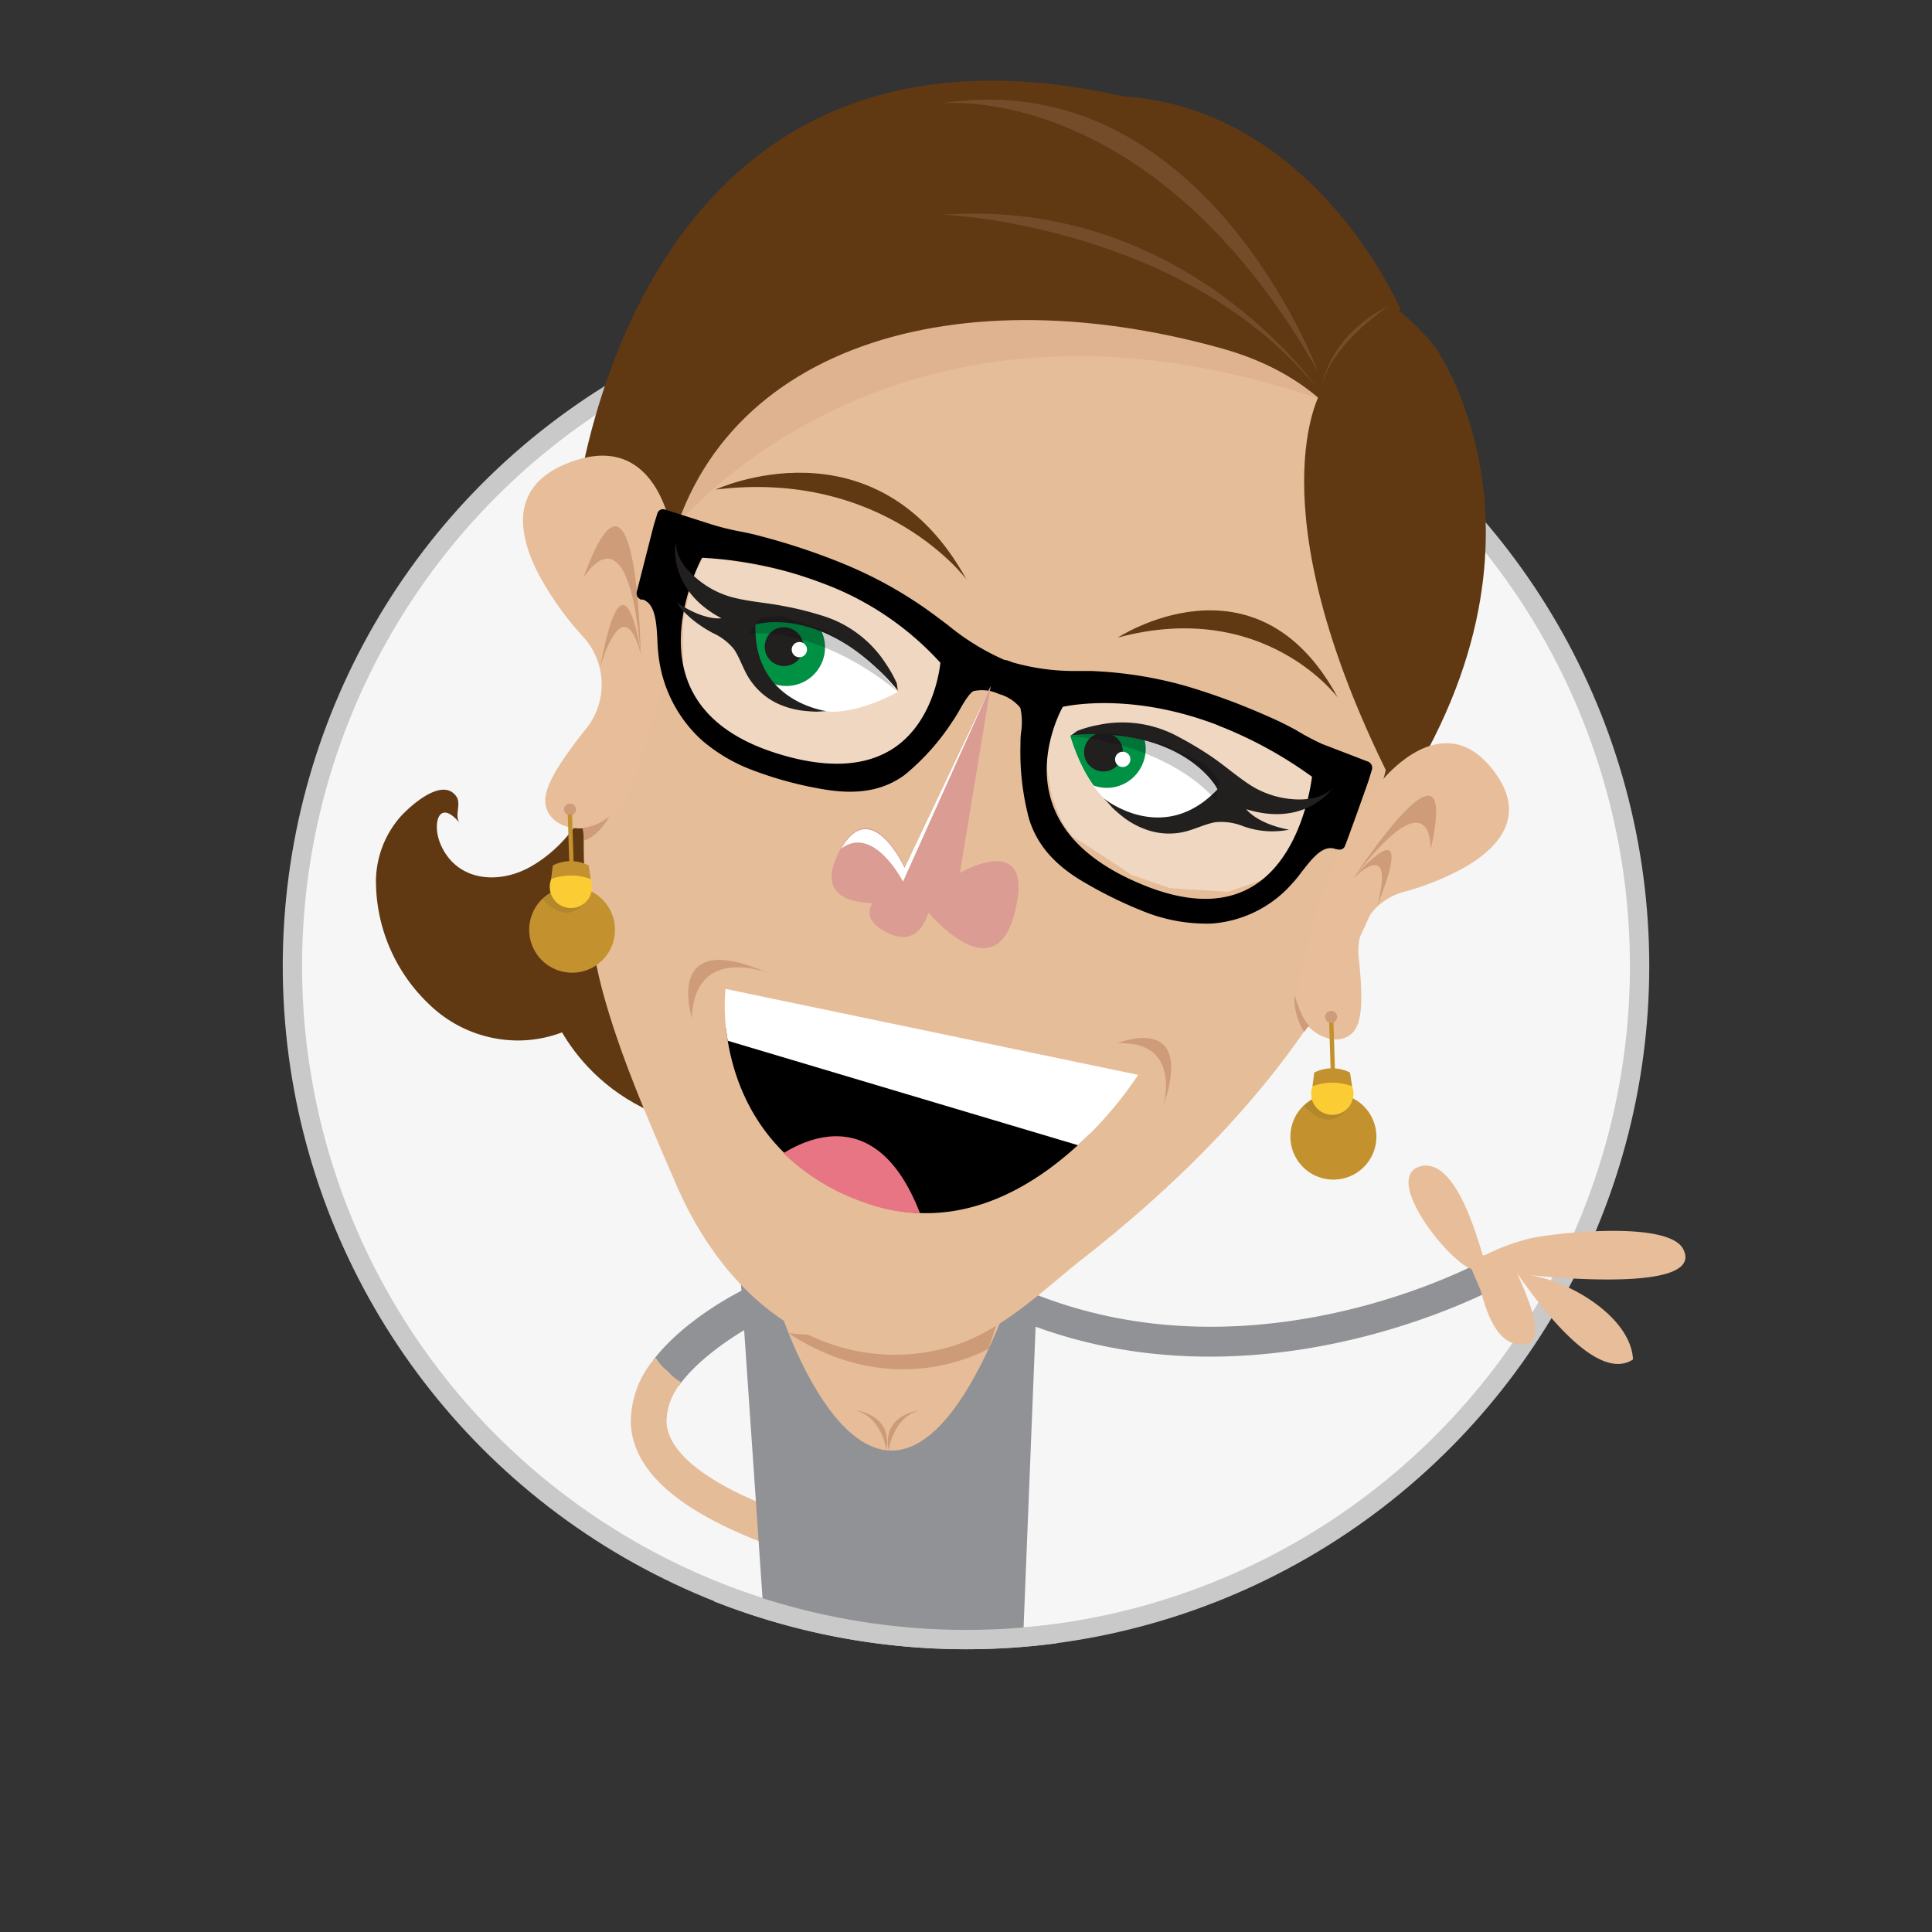 <svg xmlns="http://www.w3.org/2000/svg" xmlns:xlink="http://www.w3.org/1999/xlink" width="200" height="200" viewBox="0 0 200 200"><rect x="0" y="0" width="200" height="200" fill="#333333" stroke="none"/><defs><style>.cls-1,.cls-30,.cls-4{fill:none;}.cls-2{isolation:isolate;}.cls-3{fill:#f6f6f6;}.cls-4{stroke:#c9c9c9;stroke-width:2px;}.cls-30,.cls-4{stroke-miterlimit:10;}.cls-5{fill:#909295;}.cls-6{fill:#e7be99;}.cls-7{clip-path:url(#clip-path);}.cls-8{clip-path:url(#clip-path-2);}.cls-11,.cls-12,.cls-13,.cls-14,.cls-15,.cls-16,.cls-17,.cls-18,.cls-19,.cls-20,.cls-33,.cls-39,.cls-9{mix-blend-mode:multiply;}.cls-9{fill:url(#linear-gradient);}.cls-10,.cls-31{fill:#fff;}.cls-11{fill:url(#linear-gradient-2);}.cls-12{fill:url(#linear-gradient-3);}.cls-13{fill:url(#linear-gradient-4);}.cls-14{fill:url(#linear-gradient-5);}.cls-15{fill:url(#linear-gradient-6);}.cls-16{fill:url(#linear-gradient-7);}.cls-17{fill:url(#linear-gradient-8);}.cls-18{fill:url(#linear-gradient-9);}.cls-19{fill:url(#linear-gradient-10);}.cls-20{fill:url(#linear-gradient-11);}.cls-21{fill:#e5bc98;}.cls-22{fill:#e6bd98;}.cls-23{fill:#cd9b78;}.cls-24{fill:#603913;}.cls-25{fill:#e6bd99;}.cls-26,.cls-27{fill:#ce9c78;}.cls-26{opacity:0.3;}.cls-28{fill:#e87583;}.cls-29{fill:#754c29;}.cls-30{stroke:#c3922e;stroke-width:0.45px;}.cls-31{opacity:0.4;}.cls-32{fill:#c3922e;}.cls-33{fill:#231f20;opacity:0.1;}.cls-34{fill:#fbcc34;}.cls-35{fill:#db9c94;}.cls-36{clip-path:url(#clip-path-3);}.cls-37{fill:#009144;}.cls-38{fill:#221f1f;}.cls-39{opacity:0.2;}.cls-40{clip-path:url(#clip-path-4);}</style><clipPath id="clip-path"><polyline class="cls-1" points="346.42 123.3 345.39 169.06 321.27 168.78 318.88 122.32"/></clipPath><clipPath id="clip-path-2"><rect class="cls-1" x="276.49" y="-26.03" width="224.01" height="223.72"/></clipPath><linearGradient id="linear-gradient" x1="-90426.9" y1="-97438.51" x2="-90377.49" y2="-97338.43" gradientTransform="translate(97609.14 -90179.41) rotate(-90)" gradientUnits="userSpaceOnUse"><stop offset="0.05" stop-color="#fff" stop-opacity="0"/><stop offset="0.14" stop-color="#fcfefd" stop-opacity="0.05"/><stop offset="0.3" stop-color="#f3faf9" stop-opacity="0.18"/><stop offset="0.51" stop-color="#e5f4f1" stop-opacity="0.4"/><stop offset="0.77" stop-color="#d1ebe7" stop-opacity="0.7"/><stop offset="1" stop-color="#bde3dc"/></linearGradient><linearGradient id="linear-gradient-2" x1="-96657.71" y1="86786.75" x2="-96608.31" y2="86886.84" gradientTransform="translate(96894.15 -86628.14)" xlink:href="#linear-gradient"/><linearGradient id="linear-gradient-3" x1="93797.78" y1="-91208.86" x2="93847.18" y2="-91108.78" gradientTransform="translate(94057.86 -90894.4) rotate(180)" xlink:href="#linear-gradient"/><linearGradient id="linear-gradient-4" x1="-96685.05" y1="86850.98" x2="-96611.94" y2="86850.98" gradientTransform="translate(96894.15 -86628.14)" gradientUnits="userSpaceOnUse"><stop offset="0.05" stop-color="#fff" stop-opacity="0"/><stop offset="0.2" stop-color="#f2faf8" stop-opacity="0.19"/><stop offset="0.49" stop-color="#dcf0ec" stop-opacity="0.53"/><stop offset="0.73" stop-color="#cbe9e3" stop-opacity="0.79"/><stop offset="0.91" stop-color="#c1e5de" stop-opacity="0.94"/><stop offset="1" stop-color="#bde3dc"/></linearGradient><linearGradient id="linear-gradient-5" x1="-90203.18" y1="-97438.51" x2="-90153.77" y2="-97338.43" xlink:href="#linear-gradient"/><linearGradient id="linear-gradient-6" x1="-96656.55" y1="86562.46" x2="-96607.14" y2="86662.54" gradientTransform="translate(96894.15 -86628.14)" xlink:href="#linear-gradient"/><linearGradient id="linear-gradient-7" x1="87344.42" y1="93015.83" x2="87393.82" y2="93115.91" gradientTransform="translate(93342.88 -87343.13) rotate(90)" xlink:href="#linear-gradient"/><linearGradient id="linear-gradient-8" x1="93797.78" y1="-90985.15" x2="93847.18" y2="-90885.06" gradientTransform="translate(94057.86 -90894.4) rotate(180)" xlink:href="#linear-gradient"/><linearGradient id="linear-gradient-9" x1="-96685.05" y1="86627.26" x2="-96611.94" y2="86627.26" xlink:href="#linear-gradient-4"/><linearGradient id="linear-gradient-10" x1="-12217.18" y1="-126875.16" x2="-12181.76" y2="-126803.4" gradientTransform="translate(81289.54 -98182.28) rotate(-135)" xlink:href="#linear-gradient"/><linearGradient id="linear-gradient-11" x1="-126112.15" y1="8601.93" x2="-126076.73" y2="8673.7" gradientTransform="translate(83294.96 -95165.72) rotate(-45)" xlink:href="#linear-gradient"/><clipPath id="clip-path-3"><path class="cls-1" d="M77.09,64.43s2,14.41,15.87,7.11c0,0-6-10.34-15.9-7.28"/></clipPath><clipPath id="clip-path-4"><path class="cls-1" d="M127,82.37s-11.65,8.72-16.23-6.25c0,0,11.54-3.05,16.37,6.16"/></clipPath></defs><title>Artboard 108 copy 7</title><g class="cls-2"><g id="Layer_1" data-name="Layer 1"><circle class="cls-3" cx="100" cy="100" r="69.73"/><circle class="cls-4" cx="100" cy="100" r="69.73"/><path class="cls-5" d="M109.14,138a50,50,0,0,1-9.75-4.3L101,131c25.16,14.49,52.26-.35,52.53-.5l1.53,2.73C154.77,133.35,132.61,145.49,109.14,138Z"/><path class="cls-6" d="M152.34,131.38c-2.55-.89-9.51-9.8-5.1-10.69,3.42-.57,5.54,6.94,6.27,9.28l.34-.1a21.91,21.91,0,0,1,4.54-1.67c2.46-.56,14.71-1.95,15.93,1.27,1.85,4.28-13.57,2.77-16.07,2.53,4,.49,10.56,4.24,10.8,8.73-3.9,2.57-10.09-6.22-12-8.92.81,1.88,3.9,8.26-.21,7.29-2.14-.5-3.06-3.67-3.56-5.51"/><g class="cls-7"><g class="cls-8"><path class="cls-9" d="M290.62,195.56a69.6,69.6,0,0,0-126.09,40.68,84,84,0,0,0,24.69,59.62l3.6-3.6a69.62,69.62,0,0,1,56-110.94A54.76,54.76,0,0,1,290.93,201C290.83,199.19,290.72,197.38,290.62,195.56Z"/><path class="cls-10" d="M297.5,214.43l-.39-.39A26.88,26.88,0,0,1,291,201.33c0-.1,0-.21,0-.32a54.53,54.53,0,1,0,9.53,16.44A21.71,21.71,0,0,1,297.5,214.43Z"/><path class="cls-11" d="M290.55,194.44A27,27,0,0,1,295,181.38l4.78-5.43c.3-.29.61-.55.92-.81a69.35,69.35,0,0,0-51.84-23.21,84,84,0,0,0-59.62,24.69l3.6,3.6a69.59,69.59,0,0,1,97.79,15.34C290.59,195.19,290.57,194.81,290.55,194.44Z"/><path class="cls-12" d="M248.84,320.56a84,84,0,0,0,59.62-24.69l-3.6-3.6a69.62,69.62,0,0,1-110.94-56,54.91,54.91,0,0,1,54.92-54.91,69.62,69.62,0,1,0,0,139.23Z"/><path class="cls-13" d="M274.14,197.41a45.35,45.35,0,0,0-64.12,0,54.74,54.74,0,0,0-16.09,38.84h3.32A45.34,45.34,0,0,1,274.14,211a35.77,35.77,0,0,1,0,50.59A45.34,45.34,0,0,0,274.14,197.41Z"/><path class="cls-14" d="M164.53,12.52a84,84,0,0,0,24.69,59.62l3.6-3.59a69.63,69.63,0,0,1,56-110.95,54.92,54.92,0,0,1,54.92,54.92,69.62,69.62,0,1,0-139.23,0Z"/><path class="cls-10" d="M303.77,12.53a54.92,54.92,0,1,1-54.92-54.92A54.92,54.92,0,0,1,303.77,12.53Z"/><path class="cls-15" d="M248.85-71.79a84,84,0,0,0-59.62,24.7l3.6,3.6a69.28,69.28,0,0,1,41.32-13.6,69.62,69.62,0,0,1,69.62,69.62,54.92,54.92,0,0,1-54.92,54.92A69.62,69.62,0,0,0,318.47-2.17,69.62,69.62,0,0,0,248.85-71.79Z"/><path class="cls-16" d="M333.16,12.53a84.06,84.06,0,0,0-24.7-59.62l-3.59,3.6A69.3,69.3,0,0,1,318.46-2.17a69.62,69.62,0,0,1-69.62,69.62,54.91,54.91,0,0,1-54.91-54.92,69.62,69.62,0,1,0,139.23,0Z"/><path class="cls-17" d="M248.84,96.84a84,84,0,0,0,59.62-24.69l-3.6-3.6a69.3,69.3,0,0,1-41.32,13.59,69.62,69.62,0,0,1-69.62-69.61,54.92,54.92,0,0,1,54.92-54.92,69.62,69.62,0,1,0,0,139.23Z"/><path class="cls-18" d="M274.14-26.3a45.33,45.33,0,0,0-64.12,0,54.7,54.7,0,0,0-16.09,38.83h3.32a45.34,45.34,0,0,1,76.89-25.29,35.76,35.76,0,0,1,0,50.58A45.33,45.33,0,0,0,274.14-26.3Z"/><path class="cls-19" d="M206.09,167.31A60.26,60.26,0,0,0,248.84,185v-3.65A49.91,49.91,0,0,1,221,96.72a39.36,39.36,0,0,1,55.68,0,49.91,49.91,0,1,0-70.59,70.59Z"/><path class="cls-20" d="M206.1,81.81a60.26,60.26,0,0,0-17.71,42.75H192a49.91,49.91,0,0,1,84.65-27.84,39.36,39.36,0,0,1,0,55.68A49.91,49.91,0,0,0,206.1,81.81Z"/></g></g><path class="cls-5" d="M70.33,143.37c2.18-3,6.38-5.6,8.36-6.58l-.81-1.66.81,1.66-1.63-3.33c-.85.42-6.25,3.18-9.44,7.34A11,11,0,0,1,70.33,143.37Z"/><path class="cls-21" d="M69,147.19a6.33,6.33,0,0,1,1.55-4.08,8.09,8.09,0,0,1-2.69-2.58,10.13,10.13,0,0,0-2.56,6.85c.26,5,5.08,9.19,14.73,12.72l1.27-3.48C73.4,153.74,69.14,150.48,69,147.19Z"/><path class="cls-5" d="M82.69,168.31l.14.08,1-.06A25.93,25.93,0,0,1,88,169l1.58-.1a20.43,20.43,0,0,1,6,1.1H105.9l1.67-41.77-31.26-1.11,2.76,40.29A29.6,29.6,0,0,1,82.69,168.31Z"/><path class="cls-22" d="M80.78,135.69s10.28,32.14,23,.62l-22.31-.62"/><path class="cls-23" d="M81.62,138a48.14,48.14,0,0,0,22.14-2.78l-1.41,4.38S92.81,145.36,81.62,138Z"/><path class="cls-23" d="M88.57,146c-.16,0,3.88.29,3.19,4.14C91.76,150.13,91.34,146.75,88.57,146Z"/><path class="cls-23" d="M95.17,146c.16,0-3.88.29-3.19,4.14C92,150.13,92.4,146.75,95.17,146Z"/><path class="cls-24" d="M56.59,103.33s2.71,10.28,15.13,13.21l-6.61-12.32Z"/><path class="cls-24" d="M61.48,81c-.62,3.58-3.47,7-6.59,8.74-3.35,1.87-7.65,1.47-9.28-2.34-.92-2.12-.18-4.84,2-2.17-.64-.78.21-2-.39-2.81-1.45-2-4.74,1-5.77,2.13A10.26,10.26,0,0,0,38.92,91a17.6,17.6,0,0,0,5.46,12.92,13.21,13.21,0,0,0,9.24,3.79c7.77,0,14.05-7.05,14.09-14.64"/><path class="cls-24" d="M59.22,55.48S63.39-2,116.38,10L105.9,52.51Z"/><path class="cls-24" d="M148.64,36.06S164,57.6,141.78,87c0,0-13.44-52.48-6.48-56.21S148.64,36.06,148.64,36.06Z"/><path class="cls-24" d="M86.57,20.71c-40.95,29.75-14.49,61.4-14.49,61.4a33.41,33.41,0,0,1-3.53,5c1.94,1.29,3.65,3.12,3.93,5.4a10.09,10.09,0,0,1-.62,5.06l.18.17a4.23,4.23,0,0,1,.81,1,32.86,32.86,0,0,0,4.78-3.3C95.66,80.7,122,34.77,122,34.77s11.07,6.35,23-2.7C145,32.07,127.53-9,86.57,20.71Z"/><path class="cls-25" d="M138,37.14a4.72,4.72,0,0,1-4.35.53c-7.33-3.06-14.93-5.83-22.8-7.12l-.9-.12c-.48-.06-1-.12-1.42-.16-.94-.09-1.88-.17-2.82-.21s-2.17-.06-3.26,0q-.69,0-1.38.06l-.92.09a31.4,31.4,0,0,0-5.28,1.13L94,31.6l-.82.34c-.85.38-1.66.78-2.47,1.23-2.39,1.32-6.06,1.1-7.64-1-10.28,11.6-14.6,27-15.78,25.95.12.11-4.33,11.69-4.5,12.32A61.23,61.23,0,0,0,62.22,102c1.81,7,5,14.18,7.87,20.83,3,6.84,8,13.19,15.09,16a20.37,20.37,0,0,0,13.73.42c5-1.68,9-5.62,13-8.81,13.48-10.53,25.85-23.77,31.67-40.14C143.62,90.3,157,60.1,138,37.14Z"/><path class="cls-26" d="M133.25,36.82l-31.94-7.5S80.65,34,80.78,34.87c.09.64-5.82,5.88-8.61,8.32a15.19,15.19,0,0,1-.52,4L70.9,49c-.06.42-.13.85-.23,1.27a15.39,15.39,0,0,1-1.24,3.15l-.29,2s22.54-29.54,67.6-14.07Z"/><path class="cls-27" d="M71.62,105.38s-3-9.43,7.85-4.67C79.47,100.71,71.9,97.72,71.62,105.38Z"/><path class="cls-27" d="M115.68,108s8.12-3.4,4.73,6.6C120.41,114.61,122.48,107.68,115.68,108Z"/><path d="M75.44,106.56c6.9.39,13.26,3.34,20,4.88,3,.68,5.81,2.06,8.78,2.92,1.47.42,3,.68,4.45,1.13.42.13,3.49,1.18,3.32.85a4.39,4.39,0,0,0,.78,1.07c-5,5-13.33,10.68-23.29,7-11.08-4-13.75-12.76-14.32-17.95Z"/><path class="cls-10" d="M117.82,111.27l-42.72-8.9a21.12,21.12,0,0,0,.24,5.37l36.25,10.81A39.73,39.73,0,0,0,117.82,111.27Z"/><path class="cls-28" d="M81.1,119.38a22.71,22.71,0,0,0,8.29,5.08,18.36,18.36,0,0,0,5.85,1.14C91.11,114.91,84.32,117.39,81.1,119.38Z"/><path class="cls-24" d="M142.84,81.94s12.25-37.85-16.29-45.85-54.39.26-57.92,24.39l2.65-24.3L91.51,23.34l22.92,1.08,21.26,6.18,11.07,8.83,3.87,6.13,2.22,7.65-6.54,28.73Z"/><path class="cls-29" d="M136.28,40.1s-13.5-19.64-38.61-17.88c0,0,24.76,1,38.61,17.88"/><path class="cls-29" d="M136.74,40.44s.48-5.52,7-8.76C143.76,31.68,137.39,35.87,136.74,40.44Z"/><path class="cls-6" d="M69.76,56.31s-1.07-12-10.64-8.5c-6.5,2.37-5.52,7.55-3.29,11.77A32,32,0,0,0,60.44,66a7.31,7.31,0,0,1,.09,9.61c-4.07,5.16-4.91,7.39-3.35,9.08s6,1.61,7.56-2C71.28,67.33,69.76,56.31,69.76,56.31Z"/><path class="cls-27" d="M66.36,67.78s-1.69-12.41-4.23,1.3C62.13,69.08,64.46,60.61,66.36,67.78Z"/><path class="cls-27" d="M66.32,67.7S66,44.22,60.38,59.86C60.38,59.86,65,51.85,66.32,67.7Z"/><path class="cls-24" d="M136.74,40.55s-7,11.66,7.1,39.94l5.91-10.39L147.81,52Z"/><path class="cls-6" d="M142.9,81s6.33-8.23,11.68-1.26c3.64,4.73.53,8.06-3.05,10.1a28.22,28.22,0,0,1-6.32,2.52,6.32,6.32,0,0,0-4.53,7c.58,5.65.16,7.66-1.76,8.17s-5.16-1.63-4.6-4.93C136.68,88.34,142.9,81,142.9,81Z"/><path class="cls-27" d="M140.06,90.94s7-8.25,2.47,2.91C142.53,93.85,144.76,86.6,140.06,90.94Z"/><path class="cls-27" d="M140.12,90.9s11.1-17,8-3C148.08,88,148.46,80,140.12,90.9Z"/><path class="cls-24" d="M115.72,66c-.13.09,14.3-9.51,22.77,6.22C138.49,72.22,130.88,61.93,115.72,66Z"/><path class="cls-24" d="M74.08,50.68c-.16.07,16.58-7.81,26,9.36C100.1,60,91.55,48.54,74.08,50.68Z"/><path class="cls-29" d="M136.42,38.43S124.6,6.47,97.48,10.7C97.48,10.7,119.25,8.2,136.42,38.43Z"/><path class="cls-27" d="M60.46,85.68a5.2,5.2,0,0,0,2.65-1.19S62,86.55,60.51,87l-.2-1.25"/><path class="cls-27" d="M135,106.82A6.55,6.55,0,0,1,134,103s.77,2.58,1.53,3.16Z"/><line class="cls-30" x1="138.03" y1="112.75" x2="137.8" y2="105.21"/><path class="cls-27" d="M138.41,105.19a.62.62,0,0,0-1.23,0,.62.62,0,1,0,1.23,0Z"/><path class="cls-27" d="M59.62,83.81a.6.6,0,0,0-.6-.62.61.61,0,1,0,.6.62Z"/><path class="cls-31" d="M134.76,77.68a24.83,24.83,0,0,1-4.56-1.83,27.2,27.2,0,0,1-8.38-3.68L120,70.57c-2-.27-3.56-.39-3.56-.39l-9.71.79-6.6-3.11-12.33-7c-2.27-1.37-14.91-3.26-14.91-3.26l-1.17,2-1,4.69v4.79l1,3.75,2,3.65,5.89,3,6.9,1.47,7-1.09s5.61-6.68,5.77-6.91,2-3.83,2-3.83l6.38,2.55.69,1.2-.15,5.64.69,3.93.92,2.34a11.08,11.08,0,0,0,1.31,1.91c.23,0,6,3.87,6,3.87l4,1.38,6,.38s5.19-1.81,5.29-1.89,3-4.18,3-4.18,3-4.15,3-4.38.34-1.84.61-3.2A40.12,40.12,0,0,1,134.76,77.68Z"/><path class="cls-32" d="M142.48,117.53a4.45,4.45,0,1,0-4.3,4.58A4.44,4.44,0,0,0,142.48,117.53Z"/><path class="cls-33" d="M135,114.47s2.88,3.64,5.16-.73l-4.3.08A3.21,3.21,0,0,0,135,114.47Z"/><path class="cls-34" d="M140.11,113.15a2.19,2.19,0,1,0-2.12,2.26A2.19,2.19,0,0,0,140.11,113.15Z"/><path class="cls-32" d="M135.87,112.45a5.85,5.85,0,0,1,4.1,0l-.22-1.42a4.12,4.12,0,0,0-3.7,0Z"/><line class="cls-30" x1="59.22" y1="91.33" x2="58.98" y2="83.8"/><path class="cls-27" d="M59.6,83.78a.62.62,0,0,0-1.23,0,.62.62,0,0,0,1.23,0Z"/><path class="cls-32" d="M63.66,96.11a4.44,4.44,0,1,0-4.3,4.58A4.43,4.43,0,0,0,63.66,96.11Z"/><path class="cls-33" d="M56.14,93.05S59,96.7,61.3,92.32l-4.3.09A2.9,2.9,0,0,0,56.14,93.05Z"/><path class="cls-34" d="M61.29,91.74A2.19,2.19,0,1,0,59.17,94,2.18,2.18,0,0,0,61.29,91.74Z"/><path class="cls-32" d="M57.05,91a5.92,5.92,0,0,1,4.1,0l-.21-1.41a4.1,4.1,0,0,0-3.71,0Z"/><path d="M72.61,76.59a14,14,0,0,1-4.45-8.83c-.06-.47-.09-1-.11-1.53-.1-2.07-.28-3.7-1.48-4.16l-.17,0-.05,0a.81.81,0,0,1-.36-.3.7.7,0,0,1-.07-.51c.41-1.61,1.74-6.85,1.79-7l.34-1.11a.61.61,0,0,1,.8-.4L73.7,54.3a26.91,26.91,0,0,0,2.88.71c.66.13,1.34.27,2,.45a68.6,68.6,0,0,1,7.35,2.35c.83.32,1.65.65,2.44,1a43.39,43.39,0,0,1,8.56,5l1.15.86a24.92,24.92,0,0,0,5.82,3.61l.17.06.12,0,.18.06.3.1.09.05a23.24,23.24,0,0,0,6.76.91l1.41,0a41.88,41.88,0,0,1,9.64,1.5c1.76.51,3.55,1.12,5.33,1.8q2.17.84,4.37,1.85c.62.29,1.25.62,1.85.94A25.79,25.79,0,0,0,136.83,77l4.78,1.84a.69.69,0,0,1,.41.84l-.34,1.11c-.05.16-2,5.66-2.44,6.76a.58.58,0,0,1-.34.36.64.64,0,0,1-.47,0l-.12,0c-1.25-.49-2.27.67-3.56,2.35-.32.42-.63.82-.94,1.15a12.25,12.25,0,0,1-8.45,4.2,17.51,17.51,0,0,1-7.19-1.35,43.79,43.79,0,0,1-5.72-2.8c-3.18-1.8-5.06-3.92-5.92-6.67a26.89,26.89,0,0,1-.89-7.76c0-.34,0-.76.06-1.21a6.69,6.69,0,0,0-.08-2.55,4.37,4.37,0,0,0-2.22-1.43,4.12,4.12,0,0,0-2.61-.3c-.44.19-1.07,1.27-1.48,2-.22.38-.43.74-.62,1a24.27,24.27,0,0,1-5,5.65c-2.21,1.64-4.89,2.12-8.43,1.52A38.28,38.28,0,0,1,78,79.76,17.33,17.33,0,0,1,72.61,76.59ZM85,60.32a40.76,40.76,0,0,0-12.33-2.58c-.74,1.45-3.47,7.46-1.48,12.75,1.17,3.11,3.79,5.46,7.79,7,.42.16.86.31,1.31.46,5.19,1.65,9.33,1.46,12.31-.56,3.84-2.62,4.62-7.6,4.75-8.78A31,31,0,0,0,85,60.32Zm41.09,14.76c-8.44-3.25-14.78-2.18-16.07-1.91-.55,1-2.69,5.5-1.06,10.09,1.26,3.56,4.48,6.39,9.56,8.42l.3.12c4.42,1.7,8.1,1.66,10.94-.1,4.67-2.88,5.84-9.62,6.06-11.29A43.17,43.17,0,0,0,126.05,75.08Z"/><path d="M68.67,53.3l-.34,1.11-1.78,7c2.46.7,2,4.24,2.26,6.32A13.35,13.35,0,0,0,73,76.1c3.36,3,8.1,4.14,12.31,4.87,2.8.47,5.56.37,8-1.41a23.84,23.84,0,0,0,4.87-5.51c.61-.85,1.49-2.83,2.37-3.2a5.09,5.09,0,0,1,3,.28,5.47,5.47,0,0,1,2.6,1.75c.5.87.11,3,.13,4.09a26.71,26.71,0,0,0,.85,7.57c.93,3,3.09,4.84,5.59,6.27,3.78,2.14,8.22,4.28,12.56,4.06a11.78,11.78,0,0,0,8-4c1.37-1.49,2.95-4.64,5.3-3.61,0,0,2.38-6.59,2.43-6.74l.34-1.11-4.78-1.83c-1.57-.6-3.07-1.54-4.6-2.25a67.42,67.42,0,0,0-9.6-3.61,40.79,40.79,0,0,0-9.49-1.48c-2.85-.13-5.74-.06-8.47-1h0l-.27-.09-.26-.1h0c-2.73-1-5-2.91-7.37-4.65a43.54,43.54,0,0,0-8.42-5,67.1,67.1,0,0,0-9.69-3.31c-1.62-.43-3.34-.65-4.93-1.18Zm70,33.88c0-.07.05-.14.06-.18S138.68,87.13,138.66,87.18ZM109.54,72.59s12.13-3.31,26.93,7.53c0,0-1.59,18.81-18.2,12.17S109.54,72.59,109.54,72.59ZM72.24,57.06C90.09,57.94,98,68.44,98,68.44S97.08,84,80.09,78.58,72.24,57.06,72.24,57.06Zm-5.62,4s0,.12-.05.19S66.6,61.18,66.62,61.11Z"/><path class="cls-35" d="M99.37,90.36,102.56,71l-8.9,18.73s-3.74-8.18-7-1.15c-1.78,3.86.89,4.83,3.66,4.91-.58,1-.47,2,1.41,3,2.6,1.36,3.81-.25,4.38-2,2.38,2.65,7.78,7.31,9.2-1.28C106.48,86.24,99.37,90.36,99.37,90.36Z"/><path class="cls-10" d="M93.64,89.84s-3.42-7.47-6.55-2c3.35-2.52,6.39,3.42,6.39,3.42l9.06-20.17Z"/><path class="cls-10" d="M77.09,64.52s2,14.41,15.87,7.11c0,0-6-10.33-15.9-7.28"/><g class="cls-36"><path class="cls-37" d="M82.79,63.26a4,4,0,1,1-5.11,2.3A3.95,3.95,0,0,1,82.79,63.26Z"/><path class="cls-38" d="M81.82,65.06a2,2,0,1,1-2.5,1.12A1.94,1.94,0,0,1,81.82,65.06Z"/><path class="cls-10" d="M83,66.5A.79.79,0,1,1,82,67,.8.8,0,0,1,83,66.5Z"/></g><path class="cls-38" d="M93,71.54c-.12-.14-.11-.67-.19-.86a12.65,12.65,0,0,0-1.08-1.93,12,12,0,0,0-6.76-5.06,32,32,0,0,0-3.8-.94c-1.64-.33-3.34-.44-5-.83a9.45,9.45,0,0,1-4.1-2.08,7.35,7.35,0,0,1-1.51-1.7,4.47,4.47,0,0,1-.62-2S69,61,74.68,64c0,0-1.8.3-4.62-1.65,0,0,.8,1.59,3.71,3.17A6,6,0,0,1,76,67.23c.71,1.08,1,2.32,1.82,3.39a7,7,0,0,0,2.85,2.29,8.71,8.71,0,0,0,2.15.62,13.59,13.59,0,0,0,1.69.14c.44,0,1-.09,1.38,0,0,0-7.92-.77-7.69-9C78.22,64.61,85.38,62.45,93,71.54Z"/><path class="cls-39" d="M77.48,65.62s6.87-1.05,15.48,6L90,68.25l-4.48-2.92-4.62-1.56-2.12.17Z"/><path class="cls-10" d="M127,82.44s-11.65,8.72-16.23-6.26c0,0,11.53-3.05,16.36,6.16"/><g class="cls-40"><path class="cls-37" d="M116.24,73.92a4,4,0,1,0,2,5.25A3.93,3.93,0,0,0,116.24,73.92Z"/><path class="cls-38" d="M115.07,76.05a2,2,0,1,0,1,2.57A1.93,1.93,0,0,0,115.07,76.05Z"/><path class="cls-10" d="M116.57,77.9a.79.79,0,1,0,.39,1A.78.78,0,0,0,116.57,77.9Z"/></g><path class="cls-38" d="M110.8,76.12c.19,0,.56-.39.75-.47a11.8,11.8,0,0,1,2.13-.6A12.07,12.07,0,0,1,122,76.28a36.08,36.08,0,0,1,3.35,2c1.39.94,2.66,2.07,4.09,3a9.53,9.53,0,0,0,4.36,1.45,7.79,7.79,0,0,0,2.27-.13,4.58,4.58,0,0,0,1.82-.94s-2.75,4-8.87,2.11c0,0,1.06,1.49,4.42,2.12a8.86,8.86,0,0,1-4.85-.4,6.06,6.06,0,0,0-2.82-.37c-1.27.25-2.38.9-3.7,1.09a7,7,0,0,1-3.63-.41,8.52,8.52,0,0,1-2-1.09,15,15,0,0,1-1.29-1.1,12.9,12.9,0,0,0-.94-1s6.13,5.08,11.82-.89C126.11,81.7,122.6,75.1,110.8,76.12Z"/><path class="cls-39" d="M125.92,82.93s-4.1-5.61-15.18-6.75l4.47-.29L120.45,77l4.36,2.18,1.37,1.62Z"/><path class="cls-4" d="M74.27,164.84a70.41,70.41,0,0,0,35,4.28"/></g></g></svg>
